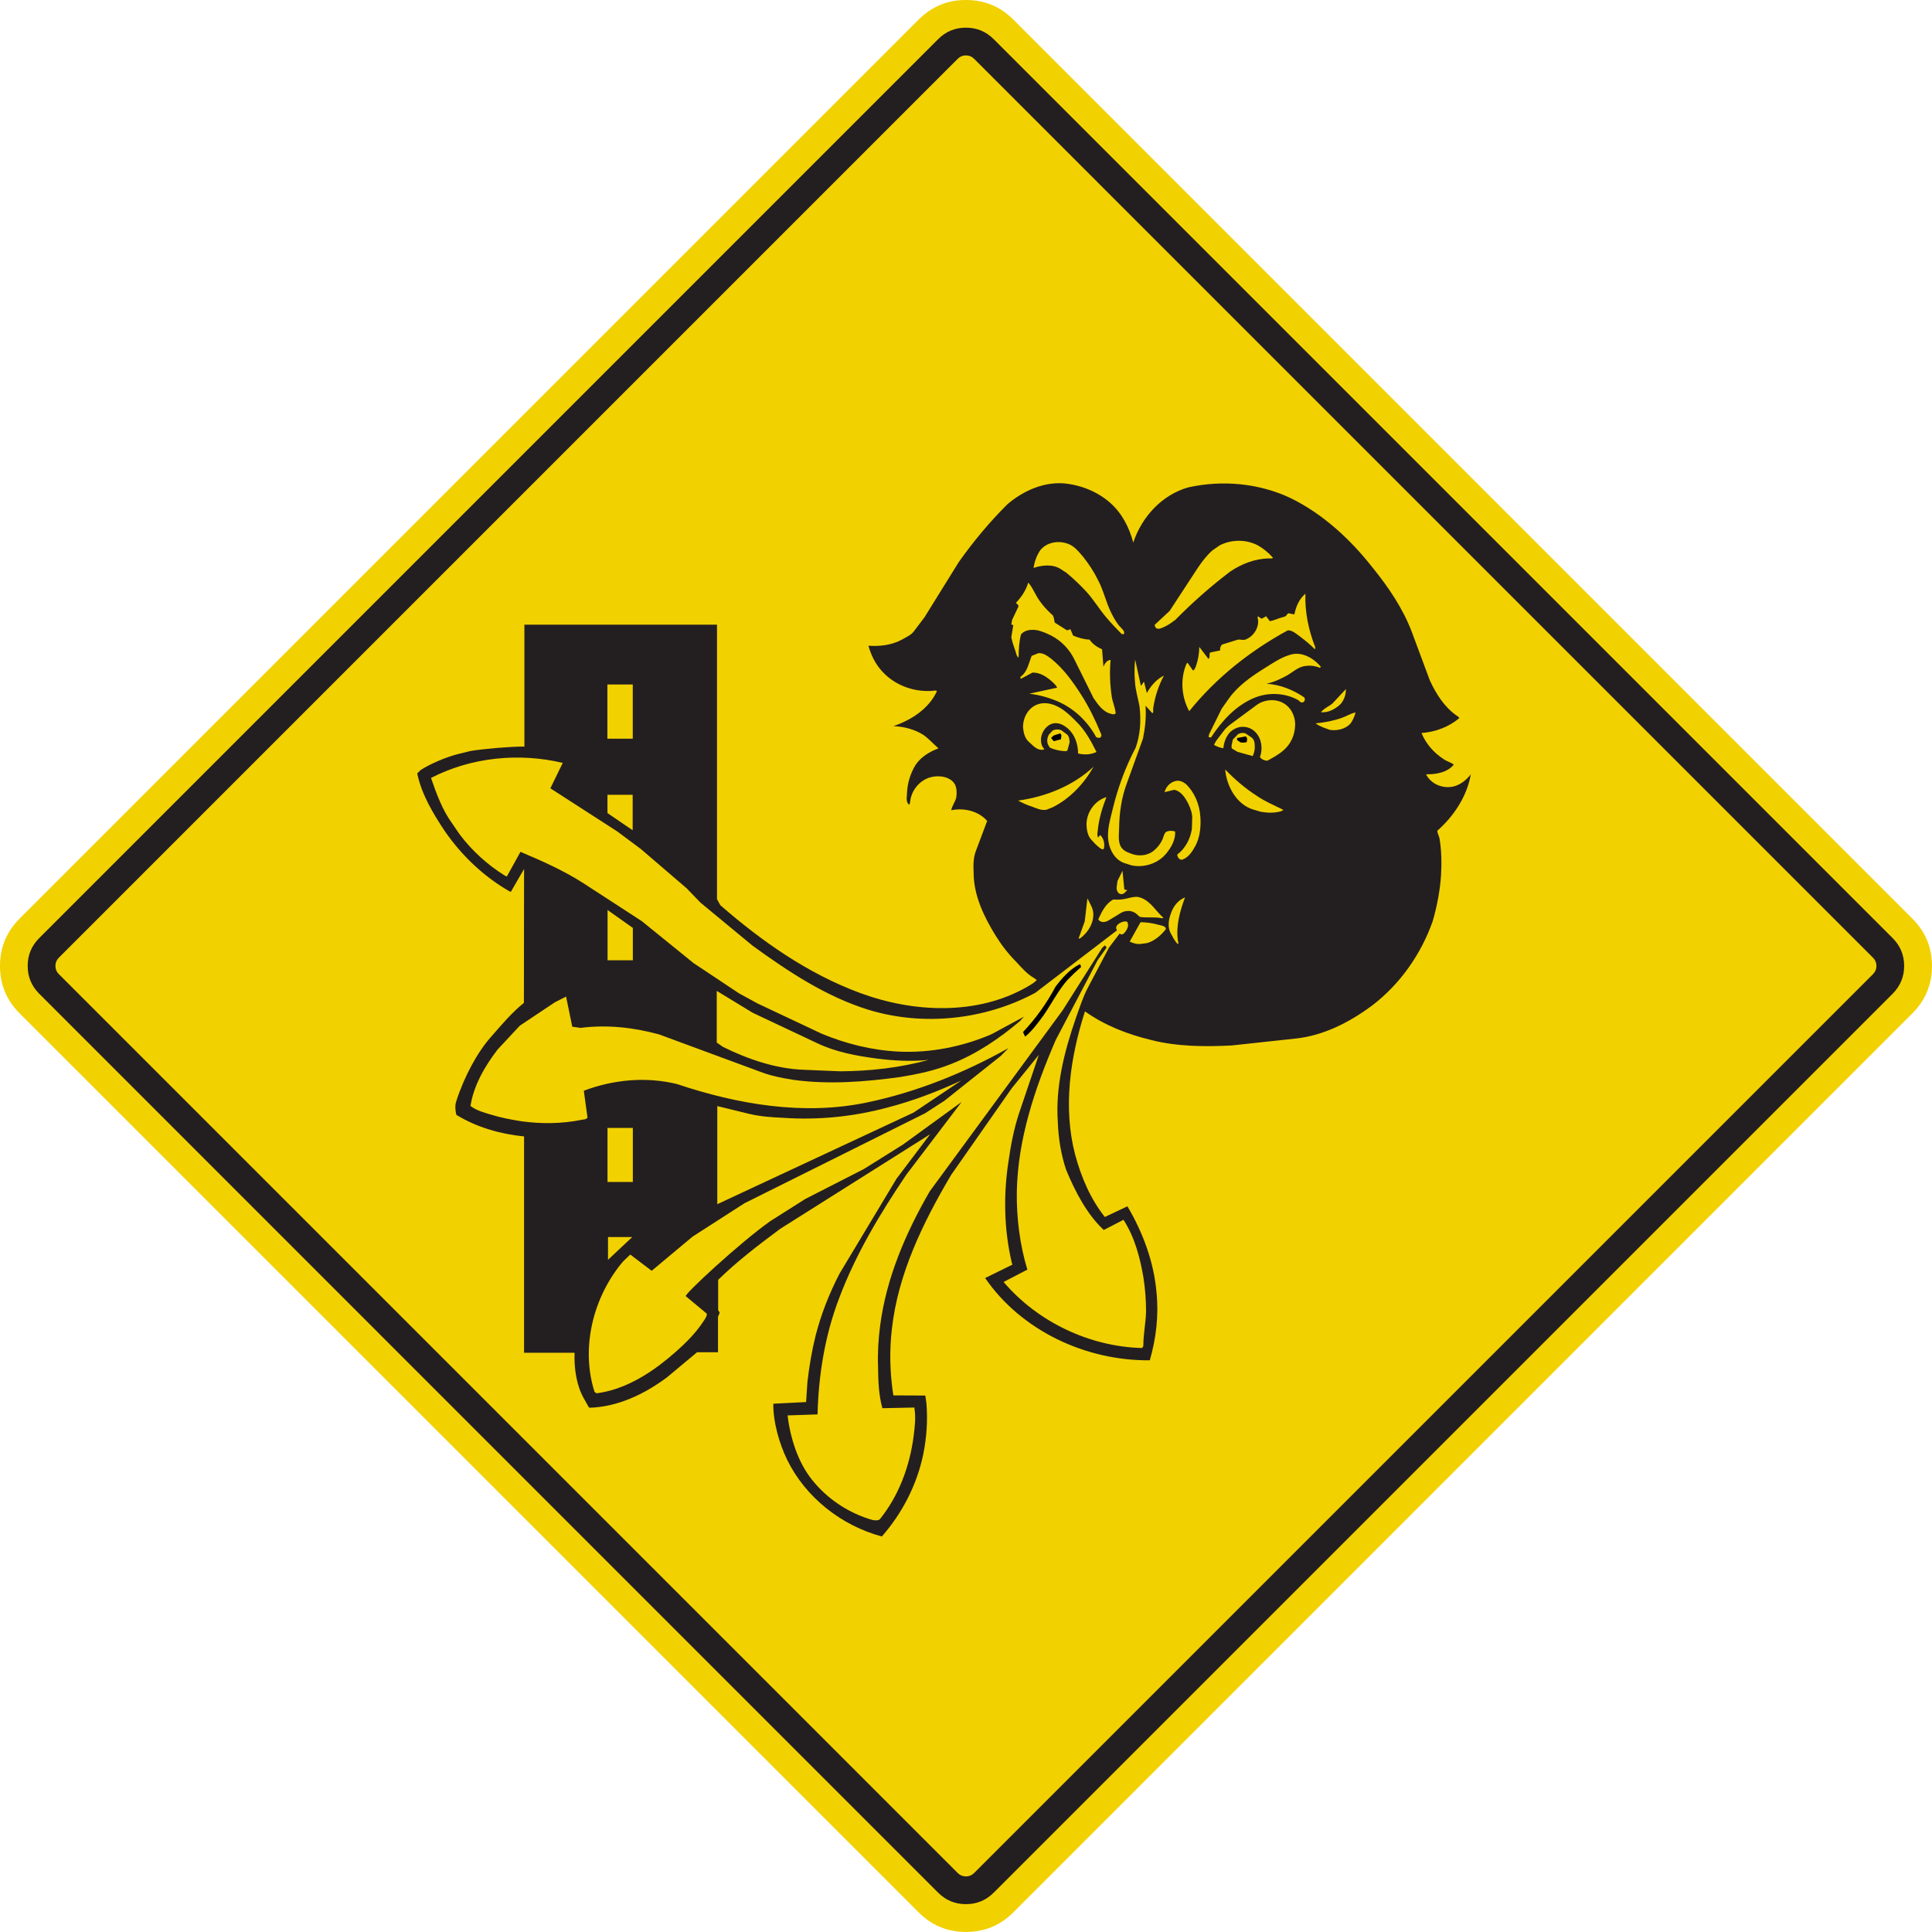 <?xml version="1.0" encoding="UTF-8"?>
<svg version="1.1" viewBox="0 0 2203.3 2203.3" xml:space="preserve" xmlns="http://www.w3.org/2000/svg"><g transform="matrix(1.25 0 0 -1.25 -46.577 2261.5)"><g transform="scale(.1)" fill-rule="evenodd"><path d="m8753.1 645.27c119.41-119.41 263.64-179.22 432.57-179.22s313.06 59.81 432.47 179.22l8201.5 8201.4c119.26 119.31 179.14 263.53 179.14 432.39 0 168.83-59.888 312.95-179.4 432.47l-8201.4 8201.4c-119.31 119.52-263.53 179.14-432.29 179.14-168.94 0-312.95-59.627-432.37-179.14l-8201.5-8201.4c-119.52-119.52-179.22-263.64-179.22-432.47 0-168.86 59.706-313.08 179.01-432.39l8201.5-8201.4" fill="#f2d100"/><path d="m8931.5 824.68c69.991-69.965 154.51-104.96 253.59-104.96 99.154 0 183.57 34.995 253.56 104.96l8201.6 8201.6c69.783 69.965 104.67 154.38 104.67 253.35 0 99.076-34.891 183.6-104.93 253.56l-8201.6 8201.5c-69.965 70.043-154.41 104.93-253.35 104.93-98.867 0-183.39-34.891-253.38-104.93l-8201.4-8201.5c-69.991-69.965-105.09-154.49-105.09-253.56-0.078-98.972 34.891-183.39 104.88-253.35l8201.4-8201.6" fill="#231f20"/><path d="m9110.4 1003.6c20.648-20.648 45.489-30.907 74.678-30.907s54.108 10.259 74.652 30.907l8201.6 8201.5c20.31 20.544 30.725 45.359 30.725 74.444 0 29.189-10.415 54.004-31.246 74.756l-8201.3 8201.5c-20.544 20.571-45.359 30.726-74.444 30.726-29.007 0-53.925-10.155-74.47-30.726l-8201.4-8201.5c-20.648-20.752-30.934-45.567-30.934-74.756 0-29.085 10.181-53.899 30.725-74.444l8201.4-8201.5" fill="#f2d100"/><path d="m4568.8 10476-70.199 102.41c-89.91 123.4-143.21 269.97-193.65 416.12 367.48 189.38 802.19 232 1201.8 137.4l-112.8-231.9 610.08-393.41 215.1-160.21 417.73-358.34 126.75-131.21 474.26-392.08c324.88-236.17 668.25-463.61 1054.2-584.14 500.33-153.99 1064.5-94.597 1526.6 153.99l745.84 570.42c-15.258 14.035-9.035 36.818 4.583 50.436 22.992 21.456 53.613 33.459 84.025 28.876 10.78-9.035 12.186-27.34 10.78-42.494-4.791-22.784-16.899-42.937-30.517-57.883-10.675-15.258-35.099-26.038-44.447-7.733l-97.461-128.06-192.42-364.54c-46.999-88.582-77.62-187.76-111.08-280.61-106.78-308.29-186.12-625.44-164.67-945.74 5.911-151.02 28.876-297.59 76.084-437.86 80.745-195.29 189.27-405.83 343.26-549.04l180.06 92.879c100.69-155.53 149.41-338.5 181.23-521.5 16.899-105.17 24.632-211.95 24.632-318.86-3.15-103.63-24.632-202.81-24.632-305.04 0-10.78-5.885-18.305-13.618-24.398-480.48 13.618-950.19 237.99-1261.4 602.63l216.64 112.69c-68.559 227.34-99.076 468.4-96.107 706.29 7.733 482.13 164.67 948.58 355.37 1389.4l382.94 729.36 80.875 112.72-15.259 21.456-24.632-22.992-361.28-570.5-1212.6-1651.7c-219.69-380.08-396.67-791.72-452.94-1229.5-15.232-120.53-23.07-242.49-18.487-366.18 1.614-126.42 4.557-257.65 39.552-382.74l291.39 6.197c15.363-90.014 4.583-170.86-6.093-259.26-35.1-274.83-135.48-546.21-309.62-761.2-18.201-12.316-40.984-9.061-63.976-6.119-215.1 61.034-413.25 190.63-553.6 367.5-128.37 158.76-199.77 385.78-222.86 587.27l273.19 9.061c9.061 358.63 66.944 718.6 195.29 1055.6 150.94 402.79 373.6 774.74 616.17 1133.4l503.29 661.84-535.43-388.93-358.34-224.19-534.07-272.88-315.71-200.08c-279.1-196.51-790.11-670.77-773.13-686.14l192.24-160.11c2.942-15.337-15.258-47.39-24.606-59.498-86.76-135.79-207.29-245.62-329.46-347.85-189.06-155.63-408.67-286.84-652.68-318.76l-18.409 13.618c-128.16 402.79-12.108 868.01 260.8 1189.7l65.59 62.674 195.18-148.21 372.37 311.34 474.29 305.04 1647.4 820.62 176.67 114.31 514.26 408.98 70.199 71.527c-404.4-227.13-840.46-402.58-1295.2-497.07-574.98-119.2-1174.4-16.899-1729.6 169.25-281.94 68.559-577.95 41.193-849.5-61.138l33.459-244c0-6.093-7.525-7.733-10.78-10.676-12.004-10.676-28.798-6.119-42.52-10.676-180.03-36.714-366.15-38.042-547.72-13.644-95.821 15.258-192.03 33.459-285.2 62.466-60.826 18.409-128.06 36.61-181.36 77.802 30.621 190.7 131.31 362.9 246.95 514.05l203.02 217.97 320.3 213.7 102.02 51.686 56.555-274.52 76.292-10.676c241.04 30.491 480.59 4.453 715.43-59.524l945.71-349.17c88.296-32.131 184.51-50.436 280.64-65.59 323.24-44.265 652.68-18.227 974.59 25.934 158.57 26.038 317.15 59.498 463.61 118.89 230.28 90.014 437.89 230.39 626.95 390.47l38.042 41.297-295.98-160.19c-265.36-114.33-559.72-172.5-847.89-158.57-242.68 12.108-477.52 70.277-701.71 163.16l-585.76 276.14-167.61 91.551-414.89 275.82-474.29 384.38-526.26 341.75c-181.54 117.59-381.41 205.96-579.56 289.78l-123.76-224.16c-7.447 0-12.004 4.583-19.841 7.734-156.93 97.539-297.31 225.6-408.67 371.96zm2348-2475.2 286.84-70.069c100.69-24.528 202.71-31.949 306.37-36.532 323.53-22.966 646.77 9.165 958.03 92.983 231.9 59.498 457.7 146.47 675.77 247.16l-436.35-292.93-1790.7-835.88zm1120.6 317.35-329.44 13.722c-259.16 9.165-509.36 96.107-739.64 208.83l-56.555 39.76v471.32l328.03-199.74 585.76-276.16c170.58-82.281 361.28-117.28 550.35-141.99 155.63-19.841 312.88-27.262 468.51-12.108-263.85-71.71-533.79-102.23-807.01-103.63zm3276.6 3872.3 83.818-109.86c18.409 13.931 3.15 39.552 15.258 58.17l93.165 19.737c-6.093 16.586 1.432 39.656 16.586 53.3l132.93 41.297c24.32 10.676 51.686-4.583 76.084 2.942 82.385 27.575 138.94 125.11 113.01 205.86l6.119 6.223 31.819-21.377 41.297 22.992 33.563-44.448c38.146 4.791 73.35 24.606 109.75 33.668 12.316 2.942 22.991 5.91 33.667 10.78 10.467 7.421 15.259 22.783 25.83 27.366l54.837-10.78c13.93 71.814 44.447 141.99 100.69 189.09-5.911-167.63 29.293-334.04 90.118-489.55l-3.046-18.201c-39.578 41.193-87.072 79.209-132.85 114.31-36.401 25.935-70.173 59.394-114.33 59.394-344.7-187.45-655.93-434.61-899.94-738-71.502 129.57-83.818 295.98-24.32 434.6l9.061 7.526 50.358-71.502c13.618 7.525 19.815 24.32 25.934 39.657 19.92 56.268 30.595 117.28 30.595 176.8zm120.53 880.62 68.558 46.999c106.91 53.587 239.42 53.587 344.7-1.328 51.999-29.084 99.076-68.767 138.65-113.01-9.061-10.676-24.319-6.197-37.937-6.197-126.76-2.864-248.59-50.046-352.53-120.24-178.31-135.68-344.62-282.23-500.22-440.7-31.949-23.096-65.616-49.03-102.12-64.289-22.992-10.467-51.972-25.83-73.35-10.467-9.035 7.421-10.363 19.815-13.618 28.876l137.3 128.06 257.65 393.72c38.355 56.243 79.339 111.08 132.93 158.57zm84.338-1444.4 65.59 92.879c83.922 117.56 205.96 201.48 327.82 277.78 73.428 45.749 148.08 97.539 233.54 121.83 100.79 30.517 210.55-28.877 277.57-111.16l-9.165-9.061c-48.718 21.169-100.69 24.424-152.35 13.618-51.973-13.618-93.27-50.332-140.48-79.208-59.393-33.772-125.01-64.289-193.86-79.339 123.79-7.734 242.68-54.837 344.7-125.01 12.42-21.456 0-47.39-22.68-45.88-15.362 0-22.887 16.587-35.177 22.784-122.07 67.231-276.16 71.814-404.12 16.899-164.77-70.199-291.39-208.93-388.86-358.65l-21.455 1.641 2.942 26.038zm-1919.7 651.38 18.201 111.36-18.201 4.583 7.421 42.625 56.555 119.1c6.197 13.618-10.78 27.262-22.784 35.1 50.15 53.274 92.957 114.31 112.8 185.81 30.517-31.819 48.718-73.116 70.095-111.05 39.656-73.454 94.571-134.28 155.71-189.2 10.676-20.049 10.676-42.729 16.586-64.288l105.27-66.919c12.29-7.733 24.606 1.328 36.714 7.525l25.934-59.497c48.718-19.737 99.076-34.996 149.41-36.61 27.574-39.682 68.559-68.663 114.44-88.4l12.29-158.57c12.004 28.98 33.381 61.138 65.617 61.138-10.676-111.47-6.198-222.86 10.675-335.66 7.525-49.03 28.981-93.165 34.892-143.6 3.15-19.737-24.502-18.123-42.625-12.004-73.116 18.201-117.38 83.895-158.57 143.32l-172.5 347.95c-44.135 92.852-117.36 172.09-210.44 220.91-39.656 19.841-80.953 38.25-123.47 49.03-56.555 10.675-118.89 7.421-155.6-36.714-16.899-67.231-21.482-135.79-21.482-205.96l-4.557-4.583c-13.644 15.258-18.227 35.1-22.784 53.3-15.154 42.912-30.413 85.432-39.578 131.31zm503.48 587.79-51.972 33.772c-71.501 47.077-167.63 38.042-248.48 10.78 9.061 59.393 28.876 114.33 61.034 161.41 59.498 74.756 167.71 91.655 254.68 58.196 59.393-21.482 99.076-74.782 138.73-120.53 51.972-65.72 97.748-135.89 134.15-210.54 51.973-97.748 73.454-208.93 125.11-308.19 18.514-36.531 39.683-73.245 65.617-105.27 19.815-25.83 59.393-50.15 44.239-79.339l-19.841 1.614c-47.182 47.416-94.597 97.748-137.2 147.79-67.153 77.906-118.92 167.92-188.99 242.7-54.941 59.393-114.72 115.95-177.09 167.61zm-317.85-757.66 61.034 24.424c44.135 4.478 83.791-24.424 118.89-51.973 112.8-91.655 196.82-208.93 274.52-331.08 70.174-109.75 128.26-230.28 176.98-349.17 4.582-7.526 6.197-16.899 2.942-25.935-4.583-18.305-28.876-16.69-45.775-7.525-74.756 137.09-189.06 250.1-330.97 317.02-90.015 41.296-182.97 67.231-279.08 79.234l254.68 54.941c-10.78 21.456-28.876 38.328-47.103 54.915-48.822 44.447-111.47 85.431-178.6 82.489l-108.22-57.883-1.64 19.841c62.674 40.984 74.652 121.86 102.33 190.7zm1685.1-772.61 67.23 88.296c18.201 24.424 40.985 44.239 65.695 62.752l233.22 172.22c76.292 56.451 187.48 61.007 262.23 7.707 68.741-49.004 99.362-135.76 88.582-216.64-7.733-79.234-44.135-152.66-105.17-204.35-44.239-38.224-94.597-65.695-144.96-93.165-27.548-1.406-54.915 12.316-68.845 32.053 27.653 77.698 15.258 169.25-40.984 227.42-30.517 33.46-77.907 51.686-123.79 48.718-42.521-1.614-83.714-22.992-114.34-54.915-31.818-38.25-50.332-88.582-54.914-140.27-28.903 4.583-59.394 15.258-85.354 30.517 6.119 13.618 13.852 27.366 21.378 39.656zm-1493.3-608.72-58.065-22.888c-47.208-7.733-90.119 13.722-131 28.981-44.161 13.618-87.072 33.459-126.75 54.915 253.17 35.099 501.97 134.18 689.42 309.62-86.759-154.1-215.02-291.4-373.6-370.63zm-176.98 559.72-44.239 40.984c-33.772 32.028-44.552 80.849-49.03 125.01-2.942 93.165 49.03 184.51 134.46 213.8 51.686 18.201 109.75 10.676 160.11-10.78 76.084-32.157 137.2-91.551 195.29-151.05 77.698-76.397 131-175.37 180.03-272.91-51.973-25.934-113.01-27.548-167.92-13.93 0 86.968-30.621 175.45-96.238 230.39-36.401 30.412-80.849 53.482-129.57 44.135-62.466-13.723-106.6-76.084-112.8-138.73-1.64-35.1 6.197-73.142 30.621-94.493-9.165-12.108-24.424-7.525-38.354-6.198-24.424 3.255-44.239 18.514-62.362 33.772zm895.8-1089.5-65.616 21.144c-82.177 27.574-132.54 114.44-144.82 199.76-15.363 103.94 18.409 203.12 41.192 300.56 47.39 193.88 115.95 378.47 207.58 552.19 42.52 119.02 50.358 248.59 34.995 378.18-13.826 73.428-36.61 144.93-41.193 219.58-6.092 67.231-6.092 137.43 1.641 206.07l51.66-237.89c13.93 7.525 16.873 26.039 28.876 35.074l26.039-102.3c36.714 65.591 88.712 126.62 155.63 158.55-48.822-91.317-82.177-192.03-97.54-297.28-3.151-12.316 4.583-25.96-3.151-41.296-1.432-1.537-2.968-2.865-4.582-4.479l-62.466 68.559c7.551-100.72-3.151-199.77-22.966-298.95l-146.28-405.73c-50.228-132.54-70.173-274.52-71.788-416.4-1.536-50.15-9.061-102.12 9.14-150.84 15.258-41.193 56.451-62.648 96.133-76.292 67.023-27.549 146.57-23.096 205.96 21.455 36.402 28.903 67.023 66.945 86.864 112.72 9.035 22.966 12.186 48.718 32.131 64.054 24.32 10.702 54.837 12.316 80.875 1.536 4.453-73.141-33.772-141.99-80.875-199.76-74.756-91.629-203.12-132.82-317.43-108.22zm75.563-470.02-16.69 15.258c-25.934 27.262-62.648 42.52-99.258 38.042-45.567-1.614-79.339-35.1-117.38-54.915-36.61-19.841-74.756-56.555-117.59-42.521-11.977 2.942-21.143 10.676-27.236 22.679 32.131 68.559 67.231 143.31 137.09 180.03 44.447-4.583 87.072 0 129.9 10.676 40.984 10.676 83.791 21.456 123.47 4.479 86.76-32.027 134.15-120.43 202.71-181.57-2.943-7.421-13.644-4.557-21.169-2.942-64.159 12.108-131.21 0-193.86 10.78zm-6102.1 1514.2-123.68-30.386c-108.22-29.007-239.42-83.922-334.02-143.42l-32.131-32.053c39.656-189.06 141.88-361.57 251.74-526.26 154.09-222.63 355.37-414.87 590.24-549.15l12.394-4.453 120.53 208.9-1.614-1221.9c-111.37-89.91-204.35-201.07-300.46-310.82-123.58-139.15-242.68-358.65-315.82-584.46-15.258-45.567-9.061-86.864 0-126.42 186.12-114.33 401.25-175.34 617.89-196.93v-1973.5h460.36v-61.008c1.64-100.69 18.513-199.87 53.613-291.42 16.56-39.656 38.042-77.698 59.393-114.31 7.525-12.42 12.108-26.038 22.784-35.204 257.94 7.525 500.33 123.47 706.29 276.27l276.14 230.26h190.73v323.24l15.154 36.714-13.644 25.648v274.83c173.83 170.66 369.12 318.66 565.63 465.23l1368.3 863.22-306.68-405.73-518.42-863.22c-93.269-178.73-169.35-370.76-219.69-567.56-33.772-135.79-58.091-277.46-74.678-420.99l-12.394-185.94-298.95-15.154c-2.838-165.08 54.941-364.85 126.75-512.62 167.61-341.86 494.21-599.51 863.22-698.56 187.76 213.49 320.3 472.65 378.15 750.53 30.517 152.25 41.193 306.34 29.189 460.64l-10.676 74.652-291.39 1.328c-32.131 201.41-36.714 405.73-13.644 605.49 56.269 504.91 283.58 970.14 539.9 1404.7l553.63 791.75 247.16 305.01-181.57-536.73c-47.39-145.14-74.756-291.29-96.212-442.44-45.775-302.1-39.682-614.56 30.621-915.12l6.093-19.815-248.59-122.17c329.44-480.38 919.78-756.62 1502.3-750.42 58.092 201.48 82.49 411.93 61.034 620.86-24.293 276.14-123.47 544.46-265.36 783.88l-205.96-97.435c-130.92 164.67-216.46 364.43-271.37 570.4-111.39 427.18-45.671 883.06 90.014 1305.7 181.36-129.7 391.9-210.55 608.54-262.52 236.48-59.498 486.58-60.826 728.97-48.718l579.66 62.648c254.68 25.726 492.78 146.26 698.66 298.92 257.73 195.18 449.97 469.81 556.57 771.91 39.656 137.12 67.231 281.94 76.266 420.67 6.223 111.47 4.583 222.86-13.618 332.69-4.479 25.96-21.352 48.743-19.737 73.141 152.38 134.07 269.94 314.28 305.04 514.15-38.355-50.332-91.655-93.165-152.66-109.75-97.54-26.038-210.55 18.123-256.01 109.75 91.239-1.614 196.51 16.587 253.04 88.401-27.549 21.455-64.081 28.98-92.957 50.332-88.582 56.555-161.72 140.37-201.38 237.81 126.42 9.062 248.48 54.915 344.7 135.79-3.255 10.78-15.259 16.873-24.32 23.096-111.47 77.594-186.23 196.51-244.11 320.27l-163.23 439.21c-82.281 218.07-215.13 413.25-360.06 591.64-202.71 257.86-451.5 488.22-747.2 633.17-286.92 135.79-622.47 167.61-935.24 97.435-236.27-66.918-422.39-266.68-500.3-503.16-36.427 137.3-102.02 265.36-207.29 359.85-115.95 103.74-268.43 164.77-422.63 180.03-187.55 15.259-373.68-67.231-516.89-189.09-164.77-163.34-312.88-341.75-445.41-529.2l-312.85-503.58-94.597-125.01c-25.83-36.506-70.095-54.915-109.75-77.698-92.879-50.332-199.77-63.976-306.65-56.451 23.07-83.922 62.648-164.77 120.51-228.75 120.53-137.4 311.26-203.02 491.29-179.92l13.618-4.583c-73.142-160.19-231.69-264.13-398-320.4 96.107-3.151 192.24-28.877 272.88-79.235 50.358-35.074 91.551-82.489 138.94-123.68-80.745-28.981-158.76-77.698-207.47-147.87-47.103-76.293-74.782-163.16-79.339-250.12 0-38.147-13.644-77.907 10.78-108.22 1.51-3.254 4.479-6.197 7.421-7.733 9.452 7.733 7.838 21.351 10.78 34.996 12.316 94.597 80.849 182.97 177.09 213.49 83.713 24.423 195.18 9.347 233.22-68.559 15.258-36.714 15.258-77.594 9.035-115.95-10.676-41.297-38.016-74.756-45.463-114.41 117.28 24.398 249.81-7.447 327.82-97.462l-103.63-276.14c-23.096-61.033-23.096-129.7-19.841-195.29 0-207.5 92.852-399.53 199.77-573.36 54.915-88.686 117.28-169.43 190.7-242.68 48.718-53.3 97.54-109.75 161.52-146.47 9.061-6.093 16.795-10.676 22.992-18.201-24.32-27.574-58.065-44.135-88.582-62.648-455.88-260.59-1034.1-236.19-1526.6-53.3-469.81 173.83-890.8 468.17-1270.6 799.14l-30.517 54.941v2504.6h-1757.2v-1112c-134.28 0-357.01-19.737-488.04-39.683zm7206.3-555.34-66.919 19.738c-151.05 44.239-244.21 208.93-257.94 366.07 88.374-91.447 186.12-175.37 294.34-244.21 68.871-47.104 146.46-79.235 222.86-117.28 4.582-3.255 10.675-6.197 13.618-7.733-6.093-5.885-15.233-9.14-26.039-13.618-59.393-15.363-121.83-13.644-179.92-2.969zm630.02 747.2-62.466 22.783c-24.397 10.676-47.389 21.352-67.126 36.714 80.771 7.525 161.72 22.679 239.63 50.332 44.135 15.259 80.563 41.193 125.11 48.64-10.675-34.996-24.71-71.71-47.494-101.91-45.775-49.03-122.07-67.231-187.66-56.555zm-1667.3-1945.2-56.451-7.525c-35.178-4.479-71.606 5.885-102.1 21.247l99.049 176.98c53.301-1.536 103.66-7.421 153.99-21.456 30.621-9.061 73.141-9.061 77.724-41.088-44.161-56.269-102.02-108.24-172.22-128.16zm408.49 1041.3 2.942 90.014c2.942 49.03-13.722 94.493-35.1 138.94-27.34 54.915-67.231 117.38-129.67 128.06l-87.072-21.377c12.316 50.358 53.612 93.191 103.94 102.33 31.949 7.421 63.977-7.837 90.015-27.653 80.562-77.62 125.11-185.84 132.54-298.94 6.223-89.91-2.942-184.51-44.135-263.74-28.877-53.483-64.08-108.42-122.15-128.34-24.32-2.968-44.265 23.07-44.265 47.39 73.454 54.914 118.92 141.99 132.95 233.33zm-5332.4 1318h231.58v-494.42h-231.58zm1.016-4538.8v493.09h231.19v-493.09zm231.19 2318v-295.38h-230.6v458.72zm-231.71 1214.2h230.07v-323.45l-230.07 157.14zm6508.2 753.89 15.258 14.035c25.622 27.262 62.44 40.88 89.911 63.976l123.47 132.54c1.615-50.358-16.899-103.66-51.868-140.27-48.718-44.239-111.18-77.698-176.77-70.277zm-6281.8-4788.6-221.22-207.6v207.6zm5467.6 4484.4 12.004 54.941 47.39 48.822c19.841 12.004 45.567 13.618 67.048 7.421l51.973-35.1c28.772-16.586 33.355-53.3 33.355-83.817 1.614-30.491-6.093-59.393-18.201-88.374l-138.65 38.042-53.587 32.131c-1.328 7.525-1.328 16.587-1.328 25.934zm-1658.9-18.096-10.78 18.409c-18.097 28.981-13.618 66.918 1.64 97.539l36.506 39.579c22.992 10.78 51.973 12.394 76.293 3.254l50.332-36.74c22.991-15.232 25.934-47.389 27.574-74.651l-18.513-68.559c-1.328-9.452-12.004-12.394-19.737-12.394-48.822 1.614-99.18 12.394-143.31 33.563zm416.4-880.93-41.193 44.239c-30.595 36.61-38.042 88.608-39.656 134.18 0 109.83 74.756 218.25 181.56 250.1-38.251-100.48-70.095-202.71-79.235-309.62-3.176-21.143-6.119-40.984 2.943-59.393l19.841 22.991c32.131-30.516 44.135-80.875 33.459-123.79-1.328-5.806-9.061-7.421-16.586-5.806-24.398 10.389-41.297 30.23-61.138 47.103zm714.65-863.43-30.621 56.451c-25.934 54.915-15.259 120.53 6.197 177.09 21.169 60.799 63.976 118.89 128.06 143.21-48.717-129.59-85.431-267-64.08-401.07 1.328-7.525 7.525-19.919-1.614-24.502-15.259 12.394-27.575 32.235-37.938 48.822zm-787.16 368.7 33.459-66.918c54.941-102.23-7.421-231.92-100.69-299.15l-13.618-1.302 56.451 156.93zm278.79 53.899-9.035 18.201c-4.583 7.551-1.432 18.227-2.969 28.902l7.421 56.555 45.88 92.957 16.794-170.86 27.341-4.583-27.341-27.366c-9.061-9.061-27.574-12.316-39.682-7.733-7.733 3.151-13.826 7.733-18.409 13.93" fill="#231f20"/><path d="m9705.8 8675.7 19.815-41.297c65.721 54.915 116.05 123.47 166.31 192.24 74.756 108.22 134.25 227.11 219.61 324.96 39.656 40.88 80.953 80.562 125.09 118.92l-10.676 25.934c-91.629-45.88-161.83-125.11-224.16-207.6-79.234-149.41-178.7-288.14-295.98-413.15"/><path d="m10052 11347 4.557 36.532c-3.255 7.707-7.708 12.29-10.676 18.409l-62.648-21.377-21.143-21.456 24.294-28.876 65.617 16.768"/><path d="m11747 11322 2.969 19.711v16.899l-12.004 15.362-79.235-15.362 1.302-19.841 30.517-19.737c18.409-3.255 38.355-3.255 56.451 2.968"/></g></g></svg>
